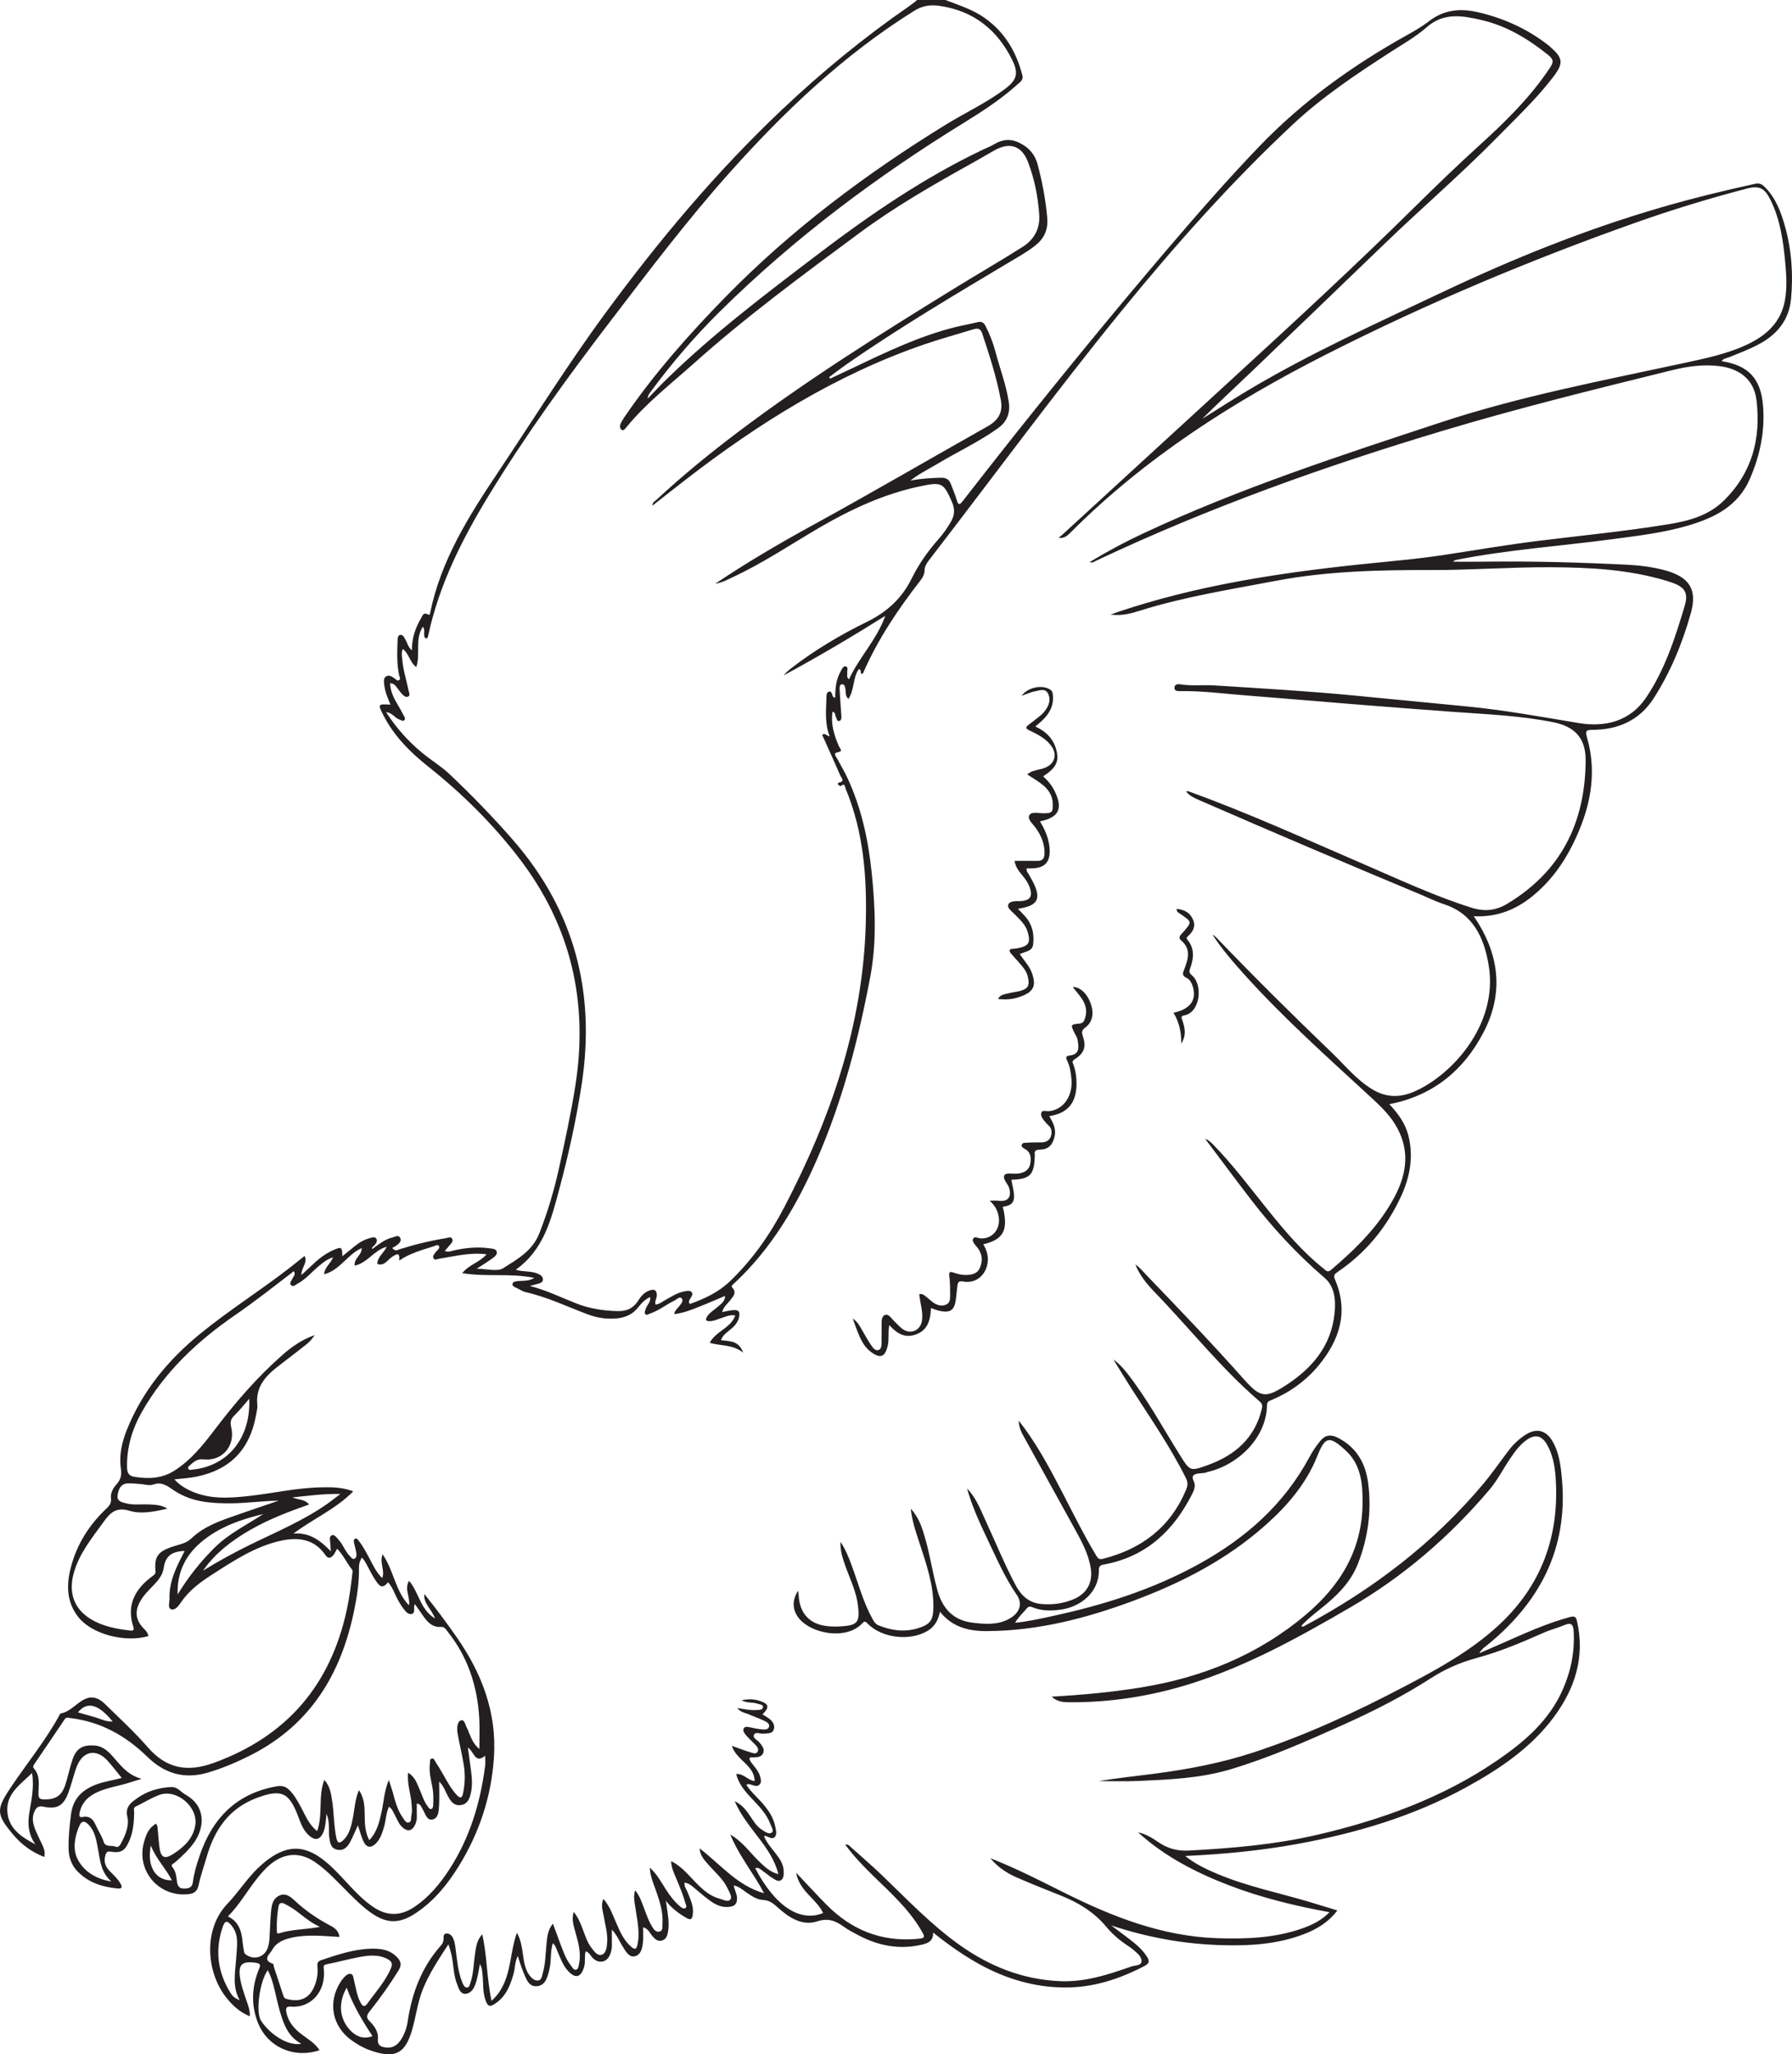 <?xml version="1.0" encoding="UTF-8"?>
<svg xmlns="http://www.w3.org/2000/svg" xmlns:xlink="http://www.w3.org/1999/xlink" width="517.647pt" height="593.308pt" viewBox="0 0 517.647 593.308" version="1.1">
<g id="surface1">
<path style=" stroke:none;fill-rule:evenodd;fill:rgb(13.73%,12.16%,12.549%);fill-opacity:1;" d="M 22.516 494.555 C 24.16 495.023 25.781 495.488 27.406 495.949 C 29.023 496.418 30.562 497.289 32.539 497.199 C 28.422 492.109 25.133 491.305 22.516 494.555 M 43.578 533.027 C 42.359 539.07 44.969 543.199 49.648 543.062 C 47.918 539.633 45.117 536.945 43.578 533.027 M 100.137 574.074 C 97.688 578.355 98.023 582.738 100.82 585.984 C 102.812 588.301 105.102 589.023 107.598 588.055 C 104.734 583.711 102.047 579.281 100.137 574.074 M 92.406 556.516 C 89.984 555.367 88.43 554.121 86.867 552.891 C 85.422 551.734 83.898 550.688 82.23 549.859 C 81.305 549.406 80.641 549.508 80.445 550.656 C 80.047 552.91 79.898 555.184 79.973 557.465 C 79.984 557.922 79.855 558.617 80.688 558.348 C 84.297 557.176 88.125 557.324 92.406 556.516 M 71.992 403.984 C 70.492 405.703 69.18 407.383 67.664 408.848 C 66.582 409.879 66.469 410.852 66.801 412.25 C 68.043 417.613 64.195 422.102 58.777 421.492 C 56.969 421.289 56 422.176 54.906 423.148 C 54.594 423.414 54.164 423.75 54.414 424.223 C 54.652 424.684 55.172 424.504 55.57 424.457 C 66.227 423.367 72.484 414.879 71.992 403.984 M 69.23 577.672 C 67.633 574.809 67.707 572.105 67.898 569.391 C 68.078 567.043 68.328 564.695 68.461 562.336 C 68.574 560.254 68.461 558.188 67.113 556.426 C 65.645 554.508 64.973 554.523 64.219 556.84 C 62.055 563.473 62.941 569.793 66.652 575.691 C 67.141 576.473 67.824 577.137 69.23 577.672 M 32.16 543.398 C 29.191 540.762 28.949 537.512 28.367 534.387 C 27.859 531.727 27.562 528.996 25.523 526.93 C 24.613 526.008 23.695 525.68 23.016 527.125 C 21.605 530.16 21.012 533.801 22.207 536.496 C 23.832 540.16 27.355 542.621 32.16 543.398 M 10.234 532.688 C 8.254 529.926 7.914 526.957 8.445 523.699 C 9.023 520.008 9.941 516.316 9.258 512.074 C 5.879 515.387 1.891 517.926 2.113 522.992 C 2.336 528.102 6.188 530.535 10.234 532.688 M 51.316 460.5 C 54.328 455.551 57.859 451.094 61.945 447.031 C 66.055 442.93 71.262 440.438 76.047 437.281 C 69.57 438.824 63.395 440.984 58.227 445.281 C 53.504 449.219 51.098 454.281 51.316 460.5 M 77.344 569.004 C 74.906 572.461 73.832 581.27 75.41 583.625 C 78.336 587.98 83.457 590.969 87.035 590.266 C 84.707 589.023 83.234 587.137 82.246 584.875 C 81.172 582.457 80.547 579.898 79.934 577.332 C 79.281 574.582 78.793 571.777 77.344 569.004 M 89.273 434.52 C 83.395 436.598 77.672 438.766 72.359 441.82 C 67.039 444.867 62.215 448.523 58.641 453.621 C 62.957 450.977 67.371 448.551 71.898 446.312 C 79.578 442.543 87.52 439.254 94.586 434.297 C 95.711 433.516 96.785 432.645 98.324 431.473 C 93.422 431.387 89.227 431.988 84.48 432.465 C 86.32 433.258 88.094 432.965 89.273 434.52 M 48.355 435.707 C 44.516 436.613 40.781 437.348 37.457 436.344 C 33.586 435.18 31.895 436.816 29.945 439.52 C 26.562 444.219 22.828 448.684 21.277 454.441 C 19.746 460.113 21.453 464.707 26.195 467.602 C 29.703 469.742 33.633 470.461 37.621 470.926 C 38.508 471.023 38.812 470.746 38.508 469.828 C 36.453 463.492 39.051 458.879 44.051 455.199 C 44.574 454.812 44.988 454.617 44.91 453.742 C 44.543 449.648 45.633 448.145 49.574 446.785 C 51.508 446.109 53.691 445.84 55.23 444.363 C 59.035 440.711 63.863 439.141 68.648 437.469 C 72.586 436.094 76.535 434.766 80.492 433.422 C 75.957 433.469 71.496 434.129 66.996 434.176 C 61.156 434.234 55.375 433.875 50.32 430.496 C 48.426 429.227 46.801 427.844 44.219 428.77 C 43.172 429.141 41.824 428.699 40.613 428.613 C 39.402 428.539 38.191 428.371 36.98 428.418 C 34.914 428.492 34.281 429.957 33.988 431.727 C 33.68 433.59 35.051 433.809 36.289 434.156 C 38.473 434.754 40.703 434.395 42.902 434.5 C 44.648 434.59 46.434 434.559 48.355 435.707 M 117.898 511.973 C 119.863 513.191 120.441 515.051 121.195 516.777 C 121.941 518.469 122.434 520.289 123.602 521.777 C 123.852 522.102 124.105 522.617 124.574 522.469 C 125.012 522.34 125.102 521.828 125.133 521.391 C 125.207 519.668 125.242 517.973 124.914 516.254 C 124.484 513.941 123.852 511.633 124.203 509.246 C 124.266 508.785 124.051 508.125 124.648 507.922 C 125.293 507.707 125.5 508.363 125.738 508.742 C 126.582 510.062 127.41 511.406 128.18 512.777 C 129.309 514.77 130.402 516.789 131.996 518.469 C 132.941 519.465 133.469 519.355 133.758 517.93 C 134.344 515.164 134.402 512.387 133.949 509.613 C 133.441 506.516 132.645 503.461 132.145 500.363 C 131.957 499.117 132.059 497.238 133.141 496.871 C 134.27 496.492 134.418 498.398 134.996 499.293 C 135.188 499.586 135.262 499.949 135.41 500.281 C 136.129 501.922 136.672 503.68 138.477 505.137 C 138.477 501.988 138.602 499.207 138.453 496.449 C 137.949 487.148 135.203 478.625 129.328 471.262 C 128.82 470.637 128.484 469.789 127.359 469.875 C 125.086 470.051 123.641 468.68 122.434 466.98 C 121.59 465.801 120.766 464.602 119.832 463.273 C 119.285 464.41 120.156 465.875 118.887 466.148 C 117.785 466.371 117.043 465.227 116.391 464.395 C 115.949 463.832 115.598 463.199 115.227 462.59 C 114.133 460.762 113.574 458.625 112.113 456.984 C 110.738 458.551 110.02 458.578 108.836 456.945 C 108.012 455.789 107.332 454.516 106.652 453.266 C 106.02 452.129 105.543 450.887 104.523 449.844 C 103.871 450.918 103.672 451.828 103.695 452.746 C 103.785 456.926 103.141 461.02 102.305 465.09 C 98.586 483.312 89.816 497.984 72.742 506.75 C 68.668 508.832 64.5 510.637 60.074 511.945 C 53.25 513.957 47.539 512.242 42.574 507.398 C 36.348 501.332 29.141 497.27 20.387 496.211 C 19.77 496.137 19.184 495.812 18.676 496.562 C 15.812 500.832 12.91 505.086 10.016 509.352 C 9.734 509.75 9.363 510.27 9.758 510.711 C 11.727 512.906 11.117 515.578 11.105 518.113 C 11.105 519.344 11.52 519.668 12.703 519.699 C 16.113 519.762 17.852 518.652 18.918 515.312 C 19.684 512.949 20.152 510.477 20.965 508.121 C 22.07 504.949 23.875 503.902 27.223 504.121 C 29.309 504.242 30.828 505.391 32.16 506.836 C 34.605 509.48 36.613 512.609 40.91 513.75 C 39.27 514.262 38.242 514.574 37.234 514.891 C 34.312 515.812 31.242 516.242 28.406 517.465 C 25.629 518.664 23.617 520.512 22.977 523.625 C 22.809 524.484 22.957 524.949 23.844 524.777 C 26.094 524.328 27.016 525.633 27.801 527.43 C 28.461 528.926 29.426 530.281 29.914 531.867 C 30.473 533.668 32.203 532.82 33.34 533.336 C 34.238 533.738 34.711 532.852 35.09 532.141 C 36.301 529.824 37.363 527.246 36.797 524.75 C 36.141 521.867 37.727 520.715 39.539 519.406 C 42.473 517.293 45.75 516.336 49.355 516.129 C 51.332 516.02 52.207 517.547 53.59 518.324 C 59.645 521.734 59.016 527.836 56.191 531.965 C 54.582 534.289 52.535 536.168 50.414 537.988 C 50.059 538.301 49.176 538.508 49.812 539.27 C 50.848 540.496 50.922 542.031 51.129 543.492 C 51.316 544.711 51.789 545.473 53.176 545.445 C 54.535 545.43 55.508 545.18 55.715 543.551 C 56.039 540.996 56.797 538.523 57.625 536.082 C 61.285 525.203 68.238 517.973 79.918 515.914 C 81.438 515.652 82.543 515.961 83.602 517 C 85.043 518.441 85.984 520.188 86.941 521.953 C 88.238 524.309 89.156 526.918 91.609 528.836 C 93.348 524.035 91.824 518.902 93.684 514.055 C 95.309 515.871 95.578 517.852 95.902 519.801 C 96.496 523.477 96.406 527.23 97.176 530.891 C 97.48 532.289 98.023 532.543 99.109 531.523 C 100.953 529.801 101.422 527.492 101.91 525.176 C 102.445 522.562 102.488 519.844 103.695 517.012 C 105.289 519.418 105.32 521.82 105.348 524.227 C 105.375 526.625 105.395 529.031 106.664 531.465 C 109.027 529 109.605 526.086 110.25 523.164 C 110.871 520.301 110.977 517.305 112.316 514.09 C 112.805 515.613 113.195 516.668 113.488 517.734 C 114.152 520.227 114.801 522.723 116.293 524.875 C 116.746 525.5 117.195 526.504 117.961 526.387 C 119.02 526.207 118.641 524.996 118.848 524.215 C 119.109 523.238 118.949 522.242 118.906 521.238 C 118.738 518.207 117.531 515.285 117.898 511.973 M 188.465 146.043 C 188.484 145.039 189.102 144.832 189.48 144.484 C 197.145 137.355 205.246 130.754 213.605 124.465 C 233.652 109.387 254.883 96.102 276.223 82.969 C 282.609 79.039 289.125 75.285 295.465 71.262 C 298.762 69.164 300.477 65.969 300.195 61.969 C 299.832 56.746 298.824 51.625 296.93 46.734 C 295.133 42.105 291.719 40.949 287.332 43.387 C 285.328 44.504 283.379 45.688 281.371 46.801 C 269.977 53.129 258.648 59.598 248.18 67.359 C 231.84 79.461 215.438 91.512 200.262 105.105 C 193.707 110.961 186.711 116.379 181.086 123.227 C 180.699 123.695 180.168 124.535 179.582 124.148 C 178.914 123.715 179.02 122.781 179.422 122.055 C 179.695 121.543 179.977 121.051 180.297 120.578 C 188.879 107.977 198.965 96.617 209.582 85.754 C 228.578 66.344 250.148 50.191 273.238 35.984 C 278.902 32.504 284.977 29.691 290.316 25.684 C 293.727 23.117 294.301 21.195 292.414 17.363 C 288.113 8.637 281.324 3.168 271.52 1.711 C 268.824 1.316 266.516 1.59 264.055 3.141 C 243.68 15.863 226.508 32.211 210.613 50.023 C 198.551 63.562 187.602 78.004 176.598 92.398 C 164.051 108.785 151.941 125.453 141.195 143.078 C 133.488 155.703 126.887 168.824 123.719 183.426 C 123.641 183.793 123.645 184.309 122.996 184.418 C 121.965 183.562 123.055 182.117 122.152 181.012 C 119.746 184.656 121.543 188.832 120.246 192.656 C 118.355 191.281 118.168 188.805 116.379 187.445 C 115.879 188.391 116.098 189.246 116.16 190.066 C 116.391 193.285 117.383 196.355 118.043 199.5 C 118.152 200.082 118.605 200.852 117.871 201.199 C 117.262 201.484 116.613 200.949 116.184 200.496 C 115.641 199.934 115.207 199.266 114.715 198.648 C 114.227 198.043 113.812 197.32 112.688 197.352 C 112.773 199.414 113.527 201.211 114.547 202.941 C 115.281 204.168 115.977 205.418 116.633 206.676 C 116.855 207.094 117.234 207.637 116.746 208.035 C 116.289 208.422 115.828 207.945 115.359 207.801 C 114.043 207.375 113.348 205.84 111.539 205.691 C 114.5 210.293 117.941 214.102 121.918 217.398 C 124.5 219.551 127.438 221.293 129.871 223.598 C 136.203 229.605 142.305 235.867 148.062 242.461 C 166.023 262.996 172.145 286.734 167.977 313.504 C 166.414 323.555 164.238 333.438 161.613 343.234 C 159.266 351.988 157.168 360.922 148.973 366.719 C 151.113 367.375 153.18 367.031 155.074 367.754 C 155.914 368.07 156.801 368.559 156.84 369.422 C 156.898 370.43 155.867 370.664 155.016 370.875 C 154.363 371.035 153.727 371.227 153.066 371.402 C 157.762 372.602 162.055 374.715 166.484 376.453 C 170.324 377.969 174.289 378.566 178.414 378.664 C 181.23 378.738 183.059 377.723 184.465 375.48 C 185.273 374.18 186.309 373.09 187.836 372.633 C 189.086 372.266 189.707 372.66 189.734 374.062 C 189.75 374.992 189.016 375.801 189.383 376.793 C 190.531 376.648 191.359 375.918 192.277 375.414 C 194.023 374.445 195.703 373.324 197.711 372.969 C 198.402 372.852 199.285 372.602 199.773 373.172 C 200.316 373.809 199.699 374.5 199.359 375.121 C 199.129 375.535 198.77 375.953 199.285 376.613 C 203.434 375.121 207.434 373.297 210.719 370.18 C 217.273 363.949 222.41 356.605 226.559 348.641 C 239.926 323.027 249.234 296.199 250.086 266.969 C 250.469 253.578 249.512 240.367 244.281 227.805 C 244.035 227.219 244.082 225.988 242.871 227.035 C 242.797 227.098 242.355 226.844 242.16 226.668 C 241.855 226.387 242.148 226.035 242.348 226.008 C 244.195 225.707 243.031 224.656 242.762 224.043 C 241.051 220.082 239.246 216.152 237.496 212.23 C 238.363 211.555 238.852 212.641 239.66 212.656 C 238.234 208.996 238.605 205.406 238.719 201.852 C 238.738 201.078 238.656 199.961 239.414 199.766 C 240.449 199.492 240.254 200.863 240.77 201.367 C 240.852 201.441 241.012 201.441 241.258 201.5 C 241.262 198.836 241.496 196.227 242.852 193.875 C 243.207 193.262 243.547 192.301 244.281 192.465 C 245.184 192.656 244.637 193.672 244.742 194.32 C 244.832 194.883 244.414 195.566 245.258 196.18 C 248.125 189.895 253.16 184.938 255.738 177.863 C 245.746 184.121 236.164 189.762 226.363 195.07 C 227.023 194.262 227.77 193.602 228.562 192.992 C 235.379 187.719 242.762 183.352 250.496 179.559 C 256.129 176.797 260.523 172.832 263.344 167.102 C 265.387 162.926 268.082 159.125 271.184 155.613 C 272.555 154.051 273.746 152.352 274.77 150.531 C 275.801 148.707 275.832 146.934 274.992 145 C 272.543 139.359 272.02 139.164 265.898 140.426 C 255.406 142.617 245.879 147.051 236.695 152.398 C 228.355 157.266 220.336 162.684 211.543 166.758 C 210.121 167.426 208.719 168.223 206.59 168.605 C 216.074 162.227 225.48 156.766 235.012 151.539 C 251.887 142.285 268.508 132.586 285.277 123.141 C 288.355 121.406 289.766 119.105 289.117 115.605 C 287.895 108.98 285.816 102.605 283.707 96.25 C 283.199 94.73 282.238 94.785 281.047 95.148 C 276.277 96.605 271.453 97.934 266.73 99.555 C 241.406 108.305 219.051 122.289 198.004 138.578 C 194.871 141 191.773 143.461 188.465 146.043 M 305.785 155.332 C 306.168 155.012 306.57 154.719 306.926 154.387 C 323.031 139.621 339.121 124.844 355.219 110.09 C 373.285 93.535 391.297 76.93 408.727 59.715 C 414.898 53.629 421.129 47.609 427.551 41.789 C 434.992 35.031 442.125 28.02 447.723 19.578 C 448.953 17.742 448.695 17.051 446.992 15.691 C 441.254 11.141 435.188 7.457 427.949 5.785 C 422.352 4.488 417.043 3.559 412.152 7.84 C 408.98 10.625 405.262 12.719 401.715 15.008 C 391.844 21.387 382.059 27.883 373.449 35.945 C 355.523 52.719 339.258 71.027 323.773 90.039 C 304.695 113.48 286.805 137.844 268.363 161.789 C 267.699 162.656 267.094 163.574 267.078 164.676 C 267.066 165.84 266.578 166.742 265.914 167.602 C 259.434 175.93 253.574 184.637 249.34 194.355 C 249.273 194.516 249.012 194.59 248.918 194.648 C 248.355 194.32 248.992 193.465 248.094 193.23 C 246.297 195.766 246.852 199.223 245.078 201.867 C 244.207 201.027 244.332 200.215 244.258 199.445 C 244.184 198.656 244.094 197.566 243.18 197.633 C 242.395 197.676 242.531 198.797 242.559 199.473 C 242.68 201.895 242.887 204.316 243.043 206.738 C 243.078 207.324 243.07 208.074 242.457 208.227 C 241.688 208.41 241.734 207.52 241.465 207.066 C 241.172 206.562 241.406 205.734 240.488 205.559 C 239.941 209.125 240.953 212.348 242.336 215.531 C 242.531 215.992 243.531 216.953 242.324 217.176 C 240.441 217.5 241.422 218.316 241.801 219.051 C 242.762 220.883 243.844 222.664 244.723 224.531 C 248.777 233.176 250.777 242.348 251.773 251.781 C 252.844 261.945 253.277 272.207 251.375 282.207 C 247.996 300.113 243.414 317.75 236.121 334.539 C 230.25 348.031 222.926 360.578 212.016 370.715 C 211.688 371.023 211.059 371.363 211.566 371.93 C 212.898 373.383 211.773 374.414 210.98 375.469 C 210.203 376.523 209.031 377.309 208.617 378.945 C 209.789 378.715 210.742 378.473 211.703 378.387 C 213.414 378.227 213.855 378.875 213.461 380.527 C 213.047 382.273 211.809 383.348 210.512 384.367 C 209.582 385.105 208.664 385.816 208.289 387.055 C 210.742 387.434 213.387 387.066 214.672 390.66 C 211.566 388.203 208.164 388.793 205.02 387.809 C 206.797 384.445 211.098 383.609 212.395 379.91 C 210.926 379.656 209.816 380.215 208.664 380.57 C 207.441 380.941 206.297 381.574 204.961 381.574 C 203.883 381.578 203.699 381.195 204.219 380.305 C 204.988 379.035 206.305 378.359 207.359 377.402 C 208.277 376.586 209.426 375.891 209.461 374.266 C 206.922 375.328 204.602 376.363 202.23 377.297 C 199.863 378.258 197.484 379.215 194.738 379.535 C 195.004 378.344 195.715 377.891 196.172 377.281 C 196.691 376.598 197.527 375.77 196.953 375.023 C 196.352 374.277 195.566 375.242 194.945 375.555 C 192.5 376.73 190.359 378.508 187.773 379.375 C 187.348 379.512 186.828 380.012 186.398 379.496 C 186.043 379.055 186.383 378.562 186.516 378.074 C 186.812 376.938 188.012 376.145 187.816 374.621 C 186.195 375.301 185.219 376.512 184.246 377.703 C 182.711 379.598 180.73 380.5 178.324 380.754 C 175.414 381.059 172.598 380.648 169.895 379.645 C 163.949 377.441 158.215 374.637 151.977 373.223 C 151.09 373.016 150.266 372.523 149.438 372.086 C 148.84 371.77 147.844 371.535 148.07 370.707 C 148.254 370.051 149.242 370.043 149.934 369.973 C 151.32 369.855 152.742 370.051 154.324 369.082 C 147.383 367.609 140.5 368.879 133.523 367.699 C 135.559 365.168 138.566 364.602 140.559 362.254 C 139.898 362.191 139.57 362.145 139.234 362.129 C 134.965 361.863 130.848 362.902 126.684 363.57 C 126.211 363.656 125.648 364.012 125.293 363.52 C 124.895 362.977 125.25 362.426 125.609 361.957 C 125.828 361.664 126.051 361.383 126.301 361.129 C 126.699 360.773 127.094 360.316 126.766 359.844 C 126.398 359.34 125.859 359.75 125.402 359.902 C 122.02 361.016 118.539 361.863 115.328 364.07 C 115.562 361.496 114.547 362.203 113.324 362.961 C 111.953 363.797 111.094 365.777 108.98 365.043 C 109.043 362.977 110.848 361.922 111.719 360.086 C 108.035 361.055 106.145 364.758 102.473 365.531 C 102.164 363.387 104.566 362.531 104.48 360.477 C 100.348 362.281 98.238 366.828 93.629 368.035 C 93.805 365.895 95.543 364.934 96.199 363.133 C 94.488 363.664 93.363 364.625 92.215 365.562 C 90.117 367.281 88.375 369.453 85.949 370.754 C 85.363 371.066 84.742 371.832 84.066 371.152 C 83.488 370.566 84.18 369.973 84.406 369.402 C 84.707 368.676 85.57 368.059 84.859 367.141 C 79.238 371.465 73.711 375.828 67.91 379.824 C 56.988 387.336 47.504 396.25 40.91 407.91 C 38.133 412.848 36.566 418.156 36.703 423.902 C 36.746 425.434 37.266 426.277 38.844 426.531 C 42.828 427.16 46.668 427.059 50.227 424.832 C 55.258 421.699 58.828 417.113 62.344 412.492 C 68.121 404.898 74.359 397.695 81.535 391.375 C 84.301 388.926 87.336 386.832 90.902 385.602 C 90.234 386.551 89.543 387.449 88.68 388.133 C 85.824 390.418 82.906 392.594 80.031 394.848 C 76.5 397.605 73.805 400.773 74.332 405.695 C 74.441 406.73 74.113 407.824 73.926 408.875 C 72.133 418.656 66.48 424.488 56.742 426.484 C 54.73 426.898 52.664 426.988 50.375 427.266 C 51.758 428.789 53.316 429.762 54.98 430.543 C 60.426 433.074 66.152 432.699 71.863 432.07 C 78.828 431.301 85.691 429.699 92.727 429.566 C 95.785 429.496 98.898 429.508 102.043 430.727 C 96.859 435.961 90.32 438.699 84.762 442.93 C 89.199 442.516 92.371 444.719 95.562 448.035 C 95.457 446.562 95.43 445.66 95.316 444.777 C 95.242 444.23 95.281 443.727 95.758 443.449 C 96.285 443.164 96.754 443.535 97.082 443.887 C 97.664 444.508 98.23 445.16 98.691 445.871 C 99.469 447.066 100.035 448.418 101.066 449.426 C 101.449 449.793 101.836 450.504 102.453 450.152 C 102.973 449.871 103.035 449.145 102.941 448.586 C 102.793 447.602 102.484 446.652 102.281 445.664 C 102.191 445.207 102.02 444.598 102.66 444.391 C 103.148 444.23 103.414 444.73 103.656 445.039 C 104.895 446.625 105.812 448.41 106.766 450.176 C 107.789 452.109 108.688 454.117 110.41 455.762 C 111.281 453.512 109.543 451.328 110.531 448.926 C 113.777 453.594 114.133 459.445 118.137 463.648 C 118.559 461.152 116.707 458.98 118.164 456.57 C 121.043 459.883 121.27 464.766 125.684 467.453 C 124.633 464.68 122.27 463.098 122.582 460.383 C 125.891 464.473 129.004 468.664 131.984 472.941 C 139.203 483.312 143.527 494.645 142.688 507.492 C 141.949 518.824 138.477 529.34 132.5 539.008 C 129.234 544.289 125.344 549.062 120.117 552.531 C 115.254 555.766 111.562 555.633 106.859 552.219 C 104.703 550.656 102.812 548.797 100.934 546.938 C 97.715 543.773 94.734 540.348 90.977 537.781 C 86.621 534.832 82.207 535.09 78.113 538.434 C 76.559 539.719 75.262 541.238 74.023 542.828 C 71.289 546.312 69.098 550.207 65.844 553.492 C 69.137 555.059 69.832 557.996 70.113 561.164 C 70.188 561.875 70.301 562.582 70.434 563.289 C 70.492 563.621 70.527 564.062 70.746 564.266 C 73.141 566.348 76.547 565.355 77.418 562.32 C 77.645 561.566 77.777 560.781 77.832 560.012 C 78.012 557.297 78.039 554.566 78.32 551.863 C 78.492 550.18 78.793 548.402 80.605 547.512 C 82.469 546.594 83.859 547.746 85.02 548.824 C 88.184 551.793 91.684 554.188 95.516 556.195 C 96.727 556.824 97.891 557.742 98.047 559.422 C 93.383 559.145 88.82 558.613 84.273 559.625 C 81.984 560.133 79.75 561.016 78.641 563.145 C 78.059 564.242 75.527 566.055 78.879 567.188 C 79.055 567.238 79.031 567.828 79.148 568.16 C 80.031 570.867 80.922 573.578 81.82 576.281 C 81.984 576.742 82.102 577.145 82.734 577.316 C 87.074 578.441 89.777 576.988 91.164 572.727 C 91.695 571.137 91.859 569.504 91.695 567.859 C 91.578 566.883 91.918 566.41 92.801 566.113 C 97.422 564.562 102.043 563 106.945 562.82 C 109.762 562.715 112.523 563.016 114.68 565.25 C 115.805 566.422 116.109 567.469 115.168 569.004 C 112.613 573.164 109.789 577.117 106.754 580.938 C 105.926 581.984 105.703 582.695 106.793 583.785 C 108.16 585.145 109.367 586.84 109.16 588.883 C 108.98 590.723 110.016 591.137 111.355 591.332 C 113.25 591.617 114.691 590.793 115.73 589.23 C 116.879 587.531 117.504 585.617 117.797 583.637 C 119.035 575.469 121.859 568.031 127.449 561.789 C 127.957 561.23 128.129 560.574 128.129 559.824 C 128.129 559.277 128.07 558.582 128.84 558.449 C 129.535 558.336 130.137 558.668 130.531 559.203 C 131.301 560.293 131.434 561.578 131.602 562.863 C 132.043 566.113 132.277 569.406 133.516 572.5 C 133.781 573.156 134.172 574.039 134.867 574.027 C 135.641 574.023 135.75 573.039 135.969 572.367 C 136.801 569.832 136.801 567.156 137.191 564.547 C 137.477 562.555 137.625 560.516 139.301 558.641 C 140.754 565.07 140.578 571.398 141.988 577.863 C 147.977 572.477 146.895 564.855 149.316 558.227 C 150.398 560.137 150.66 561.934 150.953 563.738 C 151.336 566.055 151.453 568.461 152.914 570.465 C 153.535 571.293 154.363 572.066 155.371 572 C 156.504 571.934 156.539 570.668 156.785 569.848 C 157.582 567.156 157.57 564.34 157.852 561.562 C 158.051 559.57 158.156 557.52 159.711 555.574 C 160.465 557.605 161.082 559.332 161.742 561.062 C 162.605 563.336 163.355 565.66 164.875 567.617 C 165.289 568.152 165.703 569.062 166.438 568.863 C 167.094 568.684 167.148 567.738 167.293 567.043 C 167.902 563.984 167.047 561.09 166.262 558.188 C 165.742 556.309 165.051 554.434 165.715 552.188 C 167 553.715 167.602 555.305 168.223 556.891 C 168.977 558.824 169.539 560.844 170.824 562.516 C 171.605 563.52 172.504 564.949 173.797 564.562 C 175.035 564.195 175.266 562.527 175.375 561.258 C 175.621 558.645 174.859 556.148 174.438 553.613 C 174.164 551.965 173.469 550.301 174.309 548.426 C 176.109 550.496 176.953 552.941 177.969 555.277 C 179.078 557.844 180.156 560.402 182.371 562.285 C 183.359 563.117 183.816 563.09 184.141 561.641 C 184.969 557.789 183.949 554.105 183.445 550.363 C 183.242 548.945 182.926 547.539 183.48 545.945 C 184.863 547.672 185.441 549.531 186.117 551.324 C 186.785 553.051 187.363 554.816 188.352 556.402 C 188.863 557.223 189.43 558.113 190.492 557.871 C 191.582 557.605 191.301 556.5 191.359 555.691 C 191.621 552.324 190.59 549.203 189.5 546.082 C 188.777 544 187.828 541.973 187.695 539.391 C 189.836 541.312 190.961 543.559 192.316 545.641 C 193.516 547.523 194.848 549.285 196.582 550.715 C 196.973 551.039 197.5 551.363 197.949 551.098 C 198.508 550.777 198.156 550.227 198.023 549.754 C 197.352 547.344 196.379 545.043 195.434 542.727 C 194.773 541.137 193.93 539.566 193.867 537.52 C 197.059 539.109 199.008 541.738 201.266 543.988 C 203.211 545.945 205.254 547.719 207.996 548.402 C 208.992 548.648 210.328 549.484 211 548.562 C 211.555 547.805 210.699 546.555 210.27 545.59 C 209 542.758 206.625 540.824 204.652 538.57 C 203.508 537.266 202.27 535.992 202.078 533.84 C 208.148 538.434 212.84 544.555 220.727 546.805 C 217.594 540.867 213.48 536.043 210.965 529.84 C 213.965 531.613 215.809 533.953 217.801 536.082 C 220.883 539.352 222.598 540.715 224.844 541.277 C 222.852 533.145 215.602 528.121 212.223 520.188 C 214.598 521.391 215.66 522.992 216.75 524.59 C 217.707 526.016 218.586 527.531 220.09 528.449 C 220.984 528.996 222.102 529.941 222.965 529.246 C 223.648 528.715 222.789 527.539 222.477 526.707 C 221.297 523.52 218.832 521.266 216.605 518.844 C 214.891 516.977 213.34 515.004 212.652 512.375 C 214.867 512.156 215.996 514.223 217.996 514.383 C 217.891 509.773 212.812 508.477 211.395 504.23 C 213.52 504.977 215.207 505.625 216.957 506.148 C 217.578 506.336 218.461 506.68 218.867 505.883 C 219.219 505.211 218.777 504.508 218.254 503.973 C 217.348 503.047 216.395 502.176 215.543 501.211 C 215.059 500.637 214.418 499.855 214.891 499.121 C 215.305 498.496 216.203 498.793 216.898 498.926 C 217.816 499.102 218.719 499.328 219.645 499.414 C 220.543 499.5 221.816 499.738 222.141 498.762 C 222.477 497.758 221.301 497.23 220.492 496.863 C 219.074 496.207 217.594 495.691 216.148 495.074 C 215.113 494.656 213.922 494.543 212.992 493.312 C 215 493.613 216.75 494.016 218.535 493.887 C 219.281 493.828 220.371 493.922 220.41 492.98 C 220.441 492.242 219.363 492.266 218.703 492.027 C 217.387 491.547 215.848 491.988 214.195 491.031 C 216.191 490.691 217.738 490.691 219.266 491.18 C 222.141 492.078 222.391 492.992 220.262 495.145 C 220.824 495.488 221.371 495.801 221.887 496.156 C 223.023 496.93 223.902 497.996 223.547 499.383 C 223.16 500.852 221.688 500.562 220.504 500.699 C 219.566 500.805 218.195 500.047 217.781 501.059 C 217.398 502.039 218.867 502.555 219.453 503.328 C 220.137 504.258 221.02 505.156 220.41 506.398 C 219.867 507.531 218.684 507.492 217.609 507.574 C 217.238 507.605 216.754 507.359 216.477 507.859 C 216.617 508.684 217.199 509.258 217.668 509.867 C 218.418 510.824 219.199 511.766 219.543 512.965 C 219.77 513.793 220.078 514.723 219.414 515.406 C 218.816 516.035 217.949 515.754 217.199 515.504 C 216.691 515.344 216.188 515.105 215.602 515.492 C 216.777 517.34 218.344 518.723 219.734 520.242 C 221.688 522.371 223.395 524.688 223.957 527.598 C 224.148 528.602 224.543 529.902 223.719 530.637 C 222.996 531.273 221.965 530.492 221.094 530.195 C 221.031 530.168 220.898 530.312 220.723 530.418 C 221.523 532.277 222.879 533.766 224.09 535.344 C 225.246 536.836 226.316 538.375 226.379 540.324 C 226.41 541.309 226.477 542.508 225.535 543.07 C 224.75 543.539 223.879 542.863 223.172 542.434 C 222.246 541.875 221.461 541.137 220.574 540.543 C 219.867 540.066 219.246 539.23 218.156 539.559 C 223.855 550.496 231.086 555.277 237.773 552.504 C 235.84 548.395 230.938 546.254 229.98 540.871 C 233.152 544.223 235.902 547.219 238.766 550.121 C 245.859 557.297 254.371 560.797 264.523 560.012 C 267.348 559.781 267.398 559.691 265.973 557.285 C 262.402 551.277 257.277 546.668 252.355 541.875 C 249.465 539.051 246.633 536.156 244.168 532.75 C 245.012 532.602 245.332 533.059 245.652 533.359 C 248.758 536.129 251.902 538.844 254.898 541.719 C 262.086 548.617 268.945 555.855 277.102 561.668 C 285.785 567.859 295.289 571.699 306.102 572.18 C 313.379 572.508 320.066 570.332 326.738 567.973 C 327.797 567.605 329.523 567.719 329.719 566.676 C 329.984 565.23 328.57 564.18 327.504 563.219 C 327.027 562.801 326.488 562.422 325.953 562.066 C 323.539 560.5 321.363 558.656 319.516 556.426 C 316.035 552.234 311.547 549.52 306.555 547.512 C 302.32 545.812 298.066 544.148 293.875 542.316 C 291.117 541.102 288.496 539.559 286.078 536.688 C 287.113 537.102 287.57 537.254 288 537.445 C 294.555 540.141 300.859 543.352 307.191 546.52 C 321.219 553.531 335.625 559.238 351.586 559.777 C 359.832 560.047 368.059 559.766 375.965 557.023 C 378.836 556.027 381.613 554.762 384.043 552.27 C 373.844 550.414 364.086 548.012 354.684 544.379 C 345.234 540.715 336.336 536.098 328.762 529.219 C 331.043 529.66 332.949 530.918 334.816 532.168 C 337.426 533.926 340.246 534.637 343.344 534.473 C 355.777 533.801 368.172 532.777 380.34 529.953 C 398.93 525.648 416.66 519.27 432.527 508.414 C 440.34 503.059 447.441 496.992 451.406 488.035 C 453.789 482.645 454.914 477.031 454.578 471.125 C 454.465 469.414 454.035 468.457 452.043 469.293 C 449.992 470.148 447.824 470.695 445.809 471.598 C 439.48 474.406 433.102 477.09 426.387 478.898 C 421.75 480.16 417.363 482.094 413.32 484.699 C 405.242 489.906 396.699 494.242 387.945 498.168 C 377.258 502.957 366.539 507.715 355.289 511.051 C 346.656 513.613 337.672 513.969 328.73 514.371 C 324.949 514.543 321.145 514.402 317.352 514.402 C 322.664 513.559 328.004 512.965 333.316 512.289 C 343.098 511.031 352.773 509.191 362.168 506.102 C 377.363 501.109 391.797 494.406 405.926 486.973 C 415.449 481.98 424.852 476.812 432.84 469.461 C 445.34 457.941 450.504 443.574 449.375 426.805 C 449.141 423.477 448.566 420.117 446.836 417.141 C 445.344 414.559 443.363 414.16 440.934 415.91 C 438.98 417.32 437.609 419.246 436.266 421.199 C 434.223 424.211 432.586 427.508 430.199 430.309 C 418.695 443.848 405.438 455.289 390.051 464.242 C 375.324 472.809 360.457 481.062 344.113 486.23 C 332.566 489.875 320.758 491.746 308.648 491.633 C 306.969 491.617 305.297 491.438 303.781 490.016 C 312.562 489.527 321.012 488.75 329.426 487.387 C 347.148 484.531 363.23 478.094 377.109 466.43 C 387.215 457.941 393.484 447.629 393.598 434.105 C 393.645 428.637 393.168 423.145 388.977 419.172 C 383.898 414.352 382.746 414.973 380.508 420.566 C 377.297 428.578 371.887 434.852 365.578 440.465 C 354.348 450.457 341.219 457.199 327.227 462.391 C 313.625 467.441 299.703 471.012 285.047 471.086 C 279.793 471.113 275.113 469.949 271.527 465.508 C 271.004 467.957 269.977 469.816 267.941 471.027 C 262.832 474.062 254.781 473.133 250.629 468.926 C 250.102 468.398 249.836 468.043 249.16 468.766 C 244.785 473.52 235.867 471.996 231.84 468.484 C 228.977 465.977 228.418 462.578 230.57 459.418 C 230.629 459.969 230.672 460.371 230.703 460.777 C 231 465.934 233.801 469.043 238.871 469.641 C 240.488 469.84 242.164 469.801 243.801 469.652 C 247.566 469.301 248.258 468.395 247.934 464.555 C 247.922 464.41 247.887 464.266 247.867 464.129 C 247.531 460.07 245.703 456.469 244.355 452.707 C 243.508 450.316 242.629 447.91 242.797 445.305 C 244.207 447.422 245.145 449.734 246.008 452.07 C 247.914 457.227 249.293 462.578 251.961 467.434 C 252.41 468.25 252.82 469.031 253.793 469.426 C 257.484 470.926 261.234 471.438 265.105 470.281 C 268.691 469.191 269.562 467.98 269.621 464.289 C 269.719 457.711 267.566 451.641 265.57 445.527 C 264.586 442.516 263.508 439.52 263.078 435.707 C 265.086 437.941 265.93 440.094 266.652 442.297 C 268.484 447.875 269.219 453.719 270.805 459.359 C 272.301 464.676 275.418 467.98 280.996 468.664 C 284.562 469.094 288.148 469.359 291.484 467.555 C 294.52 465.918 295.496 463.219 293.727 460.656 C 290.141 455.445 287.672 449.633 284.957 443.961 C 282.789 439.414 280.734 434.781 279.344 429.906 C 281.973 432.551 283.211 435.977 284.734 439.254 C 287.625 445.48 290.18 451.859 293.43 457.914 C 294.996 460.84 297.238 462.918 300.711 463.246 C 303.961 463.555 307.133 463.141 310.172 461.855 C 314.086 460.191 315.793 456.867 315.043 452.66 C 314.355 448.789 312.574 445.379 310.703 441.996 C 305.711 432.98 300.734 423.973 295.754 414.941 C 295.039 413.641 294.328 412.297 294.273 410.316 C 294.996 411.25 295.473 411.871 295.941 412.492 C 300.469 418.699 304 425.492 307.512 432.285 C 310.441 437.949 313.277 443.656 316.562 449.113 C 317.012 449.871 317.371 450.516 318.531 450.223 C 329.781 447.395 338.105 441.086 342.648 430.191 C 343.156 428.98 343.137 428.004 342.52 426.781 C 338.012 417.801 332.32 409.555 326.895 401.133 C 325.098 398.332 323.383 395.48 321.633 392.652 C 323.191 393.742 324.402 395.098 325.523 396.512 C 331.383 403.969 335.871 412.312 340.875 420.316 C 343.773 424.945 343.793 424.98 348.941 423.121 C 356.734 420.297 362.406 415.402 364.469 407.027 C 364.719 406.07 364.676 405.449 363.891 404.773 C 352.75 395.234 343.699 383.688 333.539 373.188 C 331.297 370.867 329.219 368.344 327.961 365.199 C 329.164 365.984 330.027 367.074 330.988 368.078 C 340.57 378.043 350.141 388.012 359.328 398.363 C 364.133 403.781 365.637 403.898 371.719 399.91 C 379.156 395.027 384.508 388.645 385.488 379.461 C 385.902 375.703 385.645 371.668 382.648 369.082 C 374.777 362.324 367.777 354.793 361.465 346.594 C 356.957 340.742 352.566 334.805 348.113 328.898 C 349.016 329.215 349.645 329.777 350.238 330.367 C 356.133 336.352 361.121 343.102 366.387 349.617 C 371.25 355.648 376.246 361.543 382.352 366.398 C 382.988 366.902 383.441 367.656 384.488 366.773 C 391.664 360.66 398.34 354.129 402.84 345.672 C 406.539 338.719 407.328 331.738 402.988 324.707 C 401.129 321.684 398.574 319.273 395.992 316.895 C 383.516 305.395 370.836 294.105 359.453 281.469 C 356.172 277.812 352.957 274.113 350.273 269.973 C 350.727 270.172 351.062 270.469 351.379 270.797 C 362.254 282.117 373.391 293.176 384.715 304.027 C 388.48 307.637 391.754 311.766 396.301 314.551 C 400.004 316.809 403.738 317.133 407.781 315.559 C 418.461 311.41 433 296.434 430.02 278.742 C 428.719 270.977 425.652 263.914 417.09 261.145 C 414.934 260.445 412.867 259.41 410.766 258.527 C 389.203 249.512 367.707 240.379 346.293 231.039 C 344.953 230.449 343.609 229.859 342.633 228.602 C 343.109 228.375 343.402 228.582 343.742 228.703 C 360.621 234.816 376.949 242.262 393.41 249.359 C 403.832 253.859 414.105 258.688 424.98 262.133 C 428.832 263.352 432.059 263.004 435.336 261.051 C 450.969 251.703 457.918 237.516 458.039 219.699 C 458.086 213.203 454.969 209.855 448.652 208.586 C 439.066 206.676 429.336 206.281 419.625 205.586 C 409.777 204.879 399.93 204.094 390.078 203.312 C 380.152 202.516 370.238 201.645 360.32 200.879 C 353.75 200.387 347.211 199.473 340.602 199.605 C 339.934 199.621 339.223 199.445 339.258 198.578 C 339.297 197.746 340.078 197.523 340.676 197.613 C 344.094 198.188 347.551 197.746 350.965 197.969 C 364.266 198.809 377.562 199.574 390.82 200.844 C 401.719 201.883 412.625 202.945 423.523 204.008 C 434.418 205.059 445.168 207.016 455.945 208.816 C 463.59 210.102 470.781 208.383 475.402 201.613 C 480.922 193.527 483.902 184.184 486.676 174.891 C 487.828 171 486.484 169.406 482.617 168.148 C 482.211 168.016 481.809 167.867 481.395 167.75 C 470.441 164.445 459.176 163.875 447.852 163.824 C 436.379 163.773 424.934 164.664 413.469 164.637 C 398.406 164.602 383.398 164.934 368.547 167.75 C 355.438 170.254 342.238 172.316 329.449 176.324 C 326.855 177.141 324.207 177.922 320.789 177.508 C 321.863 177.125 322.367 176.918 322.895 176.75 C 345.516 169.141 368.926 165.535 392.547 163.039 C 401.02 162.148 409.504 161.473 417.918 160.156 C 426.68 158.797 435.434 157.328 444.219 156.234 C 456.797 154.664 469.395 153.461 481.898 151.418 C 487.742 150.465 493.395 148.988 497.836 144.691 C 506.09 136.691 508.703 126.723 507.406 115.66 C 506.711 109.75 502.664 106.484 496.66 105.742 C 492.023 105.168 487.477 105.816 483.047 106.906 C 460.945 112.359 438.848 117.801 417.039 124.332 C 382.703 134.605 349.055 146.637 316.621 161.949 C 316.133 162.172 315.645 162.684 314.777 162.328 C 319.906 159.23 325.012 156.5 330.254 154.047 C 358.141 140.992 387.371 131.492 416.527 121.883 C 439.203 114.422 462.688 109.98 485.996 104.945 C 492.402 103.555 498.859 102.277 504.852 99.43 C 510.297 96.84 514.402 93.066 515.574 86.895 C 516.266 83.227 516.039 79.461 515.688 75.75 C 515.109 69.555 514.242 63.391 511.422 57.711 C 509.734 54.281 508.176 53.516 504.523 54.484 C 493.688 57.324 482.957 60.586 472.402 64.332 C 441.938 75.129 412.188 87.613 383.336 102.242 C 356.172 116.016 330.742 132.227 309.121 153.918 C 308.266 154.77 307.352 155.566 305.785 155.332 M 273.105 0 C 276.938 1.488 280.883 2.699 284.32 5.102 C 290.199 9.207 293.547 14.91 295.324 21.719 C 295.691 23.148 294.684 23.68 293.945 24.359 C 289.297 28.535 284.09 31.973 278.789 35.238 C 253.199 50.973 229.273 68.879 207.883 90.035 C 200.602 97.242 193.93 105.02 187.859 113.289 C 187.492 113.789 187.133 114.305 187.094 115.117 C 188.953 113.211 190.754 111.266 192.672 109.406 C 206.402 96.027 221.688 84.52 236.906 72.953 C 251.688 61.734 266.992 51.309 283.809 43.281 C 284.898 42.754 286.066 42.324 287.098 41.703 C 289.578 40.223 291.895 39.93 294.672 41.352 C 297.406 42.754 298.996 44.727 299.754 47.562 C 301.098 52.613 302.055 57.723 302.508 62.945 C 302.809 66.398 301.594 68.926 298.984 70.973 C 296.785 72.707 294.348 74.062 291.941 75.492 C 275.922 85.074 259.828 94.578 244.488 105.254 C 242.809 106.426 241.184 107.688 239.531 108.906 C 239.621 109.055 239.707 109.211 239.793 109.359 C 242.082 108.281 244.391 107.219 246.664 106.129 C 256.152 101.598 265.621 97.066 275.879 94.492 C 278.031 93.961 280.203 93.594 282.355 93.059 C 283.566 92.75 284.203 93.16 284.734 94.23 C 285.887 96.543 286.844 98.914 287.5 101.414 C 288.77 106.242 290.57 110.906 291.367 115.871 C 291.906 119.219 290.965 121.773 288.234 123.715 C 282.621 127.715 276.355 130.594 270.477 134.148 C 267.98 135.656 265.332 136.898 263.004 138.797 C 265.926 138.234 268.84 138.051 271.801 137.977 C 273.371 137.941 274.207 138.516 274.699 139.863 C 275.273 141.406 275.941 142.918 276.395 144.484 C 276.84 146.004 277.277 145.781 278.094 144.73 C 282.938 138.516 287.781 132.305 292.684 126.137 C 307.23 107.855 322.012 89.781 337.176 72.012 C 345.828 61.883 354.582 51.844 363.816 42.23 C 376.246 29.301 390.598 18.98 406.203 10.27 C 408.434 9.016 410.719 7.738 412.734 6.168 C 416.996 2.848 421.676 2.344 426.742 3.484 C 434.164 5.176 440.961 8.207 447.008 12.867 C 447.289 13.078 447.559 13.316 447.836 13.551 C 451.457 16.742 451.703 18.219 448.793 22.066 C 444.023 28.359 438.273 33.777 432.754 39.402 C 422.125 50.25 410.586 60.137 399.664 70.68 C 386.93 82.969 374.16 95.223 361.383 107.473 C 356.695 111.957 351.918 116.355 347.297 120.953 C 351.684 118.223 356.039 115.402 360.48 112.746 C 378.629 101.922 397.863 93.27 416.922 84.25 C 437.168 74.664 457.879 66.324 479.402 60.035 C 488.512 57.367 497.734 55.109 507.008 53.082 C 508.156 52.836 508.887 53.141 509.68 53.91 C 512.926 57.082 514.449 61.176 515.629 65.395 C 517.562 72.293 518.035 79.363 517.352 86.465 C 516.777 92.312 513.461 96.473 508.363 99.262 C 505.473 100.844 502.391 101.996 499.34 103.223 C 498.652 103.5 497.793 103.531 497.34 104.312 C 505.18 105.535 508.719 109.441 509.301 117.434 C 509.844 124.742 508.363 131.641 505.473 138.316 C 502.051 146.207 495.238 149.547 487.629 151.789 C 480.539 153.887 473.211 154.73 465.922 155.703 C 450.758 157.738 435.449 158.742 420.418 161.754 C 420.305 161.781 420.199 161.891 419.699 162.227 C 423.121 162.227 426.164 162.254 429.207 162.215 C 442.82 162.047 456.426 162.43 470.023 163.102 C 473.73 163.293 477.434 163.746 481.039 164.738 C 487.918 166.645 490.336 170.156 488.453 176.977 C 486.031 185.668 482.602 194.027 477.715 201.648 C 473.641 208.008 467.457 210.785 460.016 210.785 C 458.219 210.785 457.879 211.098 458.418 212.938 C 461.547 223.719 459.223 233.875 454.438 243.645 C 451.57 249.492 447.762 254.676 442.684 258.82 C 437.859 262.742 432.414 264.949 425.711 264.621 C 433.102 275.383 434.508 286.648 428.574 298.094 C 422.871 309.09 413.984 316.453 401.336 318.91 C 403.871 321.617 405.973 324.488 406.855 328.047 C 408.371 334.16 407.266 340.004 404.684 345.582 C 400.566 354.473 394.559 361.824 386.406 367.348 C 385.512 367.953 385.125 368.379 385.637 369.555 C 389.586 378.789 387.027 386.895 381 394.246 C 377.355 398.688 372.793 401.992 367.496 404.277 C 366.801 404.566 366.008 404.664 365.992 405.77 C 365.875 415.246 357.637 423.086 348.922 425.102 C 348.641 425.156 348.379 425.309 348.102 425.367 C 346.988 425.57 345.578 425.422 344.809 426.055 C 343.98 426.738 345.164 427.957 345.133 429.012 C 345.105 429.906 344.789 430.68 344.395 431.449 C 339.047 442.031 331.195 449.512 319.152 451.809 C 318.293 451.969 317.395 452.023 317.426 453.441 C 317.559 459.762 312.207 464.242 305.996 464.945 C 303.453 465.238 300.844 465.266 298.375 464.242 C 297.785 463.996 297.199 463.801 296.648 464.473 C 295.574 465.781 294.254 466.902 293.223 468.676 C 297.078 468.309 300.578 467.48 304.086 466.73 C 318.82 463.543 333.07 459.039 346.328 451.715 C 359.766 444.301 370.934 434.516 378.273 420.785 C 379.148 419.145 380.207 417.613 381.391 416.152 C 382.809 414.406 384.457 414.246 386.352 415.195 C 391.777 417.902 394.441 422.5 395.207 428.305 C 396.266 436.344 395.195 444.141 392.242 451.668 C 390.07 457.207 385.918 461.121 381.391 464.719 C 379.496 466.23 377.578 467.727 375.945 469.547 C 376.324 470.047 376.641 469.695 376.887 469.559 C 396.582 459.012 414.102 445.695 428.512 428.512 C 431.121 425.387 433.43 422.008 435.91 418.766 C 437.281 416.992 438.918 415.488 440.812 414.293 C 443.797 412.43 446.504 413.047 448.34 416.051 C 450.371 419.387 450.82 423.168 451.172 426.953 C 453.074 447.422 444.617 463.184 428.957 475.648 C 428.34 476.137 427.746 476.648 427.316 477.48 C 429.504 476.531 431.684 475.598 433.859 474.637 C 440.266 471.82 446.613 468.871 453.414 467.055 C 454.785 466.695 455.234 466.82 455.562 468.297 C 457.879 478.562 454.965 487.605 448.961 495.77 C 442.312 504.785 433.207 510.887 423.539 516.199 C 408.348 524.523 391.977 529.398 375.016 532.516 C 364.379 534.473 353.633 535.512 342.367 536.039 C 345.352 538.402 348.395 539.832 351.512 541.148 C 360.098 544.789 369.223 546.625 378.109 549.258 C 380.754 550.047 383.398 550.875 386.316 551.766 C 383.59 555.352 380.117 557.324 376.293 558.75 C 368.781 561.551 360.941 562.02 353.031 561.789 C 342.105 561.492 331.477 559.586 320.996 556.086 C 322.25 557.031 323.504 557.977 324.754 558.91 C 327.152 560.723 329.617 562.469 331.285 565.07 C 332.078 566.309 332.125 567.016 330.574 567.824 C 323.285 571.617 315.68 574.098 307.41 574.012 C 298.645 573.938 290.496 571.484 282.863 567.262 C 278.227 564.684 273.902 561.641 269.562 558.152 C 269.594 560.941 267.625 561.355 265.766 561.758 C 259.547 563.09 253.688 561.918 248.125 559.012 C 246.664 558.254 245.199 557.492 243.855 556.543 C 241.465 554.848 239.398 553.828 236.035 554.922 C 231.605 556.355 227.734 553.711 224.469 550.73 C 223.266 549.637 222.195 548.844 220.445 548.738 C 218.586 548.648 216.973 547.5 215.438 546.445 C 214.41 545.727 213.461 544.855 211.941 544.531 C 212.188 545.973 212.957 547.059 212.898 548.379 C 212.852 549.738 212.371 550.461 210.949 550.688 C 208.617 551.07 206.719 550.129 204.973 548.855 C 203.246 547.598 201.648 546.152 199.984 544.797 C 199.375 544.289 198.727 543.867 197.766 543.719 C 197.574 544.797 198.242 545.578 198.59 546.434 C 199.434 548.555 200.473 550.609 200.113 553.016 C 199.938 554.215 199.582 554.676 198.328 553.949 C 196.07 552.66 194.043 551.141 192.344 548.977 C 192.586 550.676 192.879 552.367 193.047 554.078 C 193.16 555.203 193.195 556.371 193.027 557.504 C 192.863 558.676 192.617 560.039 191.266 560.441 C 189.871 560.863 189.012 559.84 188.219 558.883 C 187.602 558.121 187.285 557.098 185.781 556.621 C 185.781 557.992 185.848 559.23 185.762 560.457 C 185.629 562.285 185.293 564.488 183.48 564.977 C 181.629 565.477 180.672 563.41 179.758 561.992 C 178.883 560.633 178.363 559.043 176.746 557.297 C 176.746 559.16 176.73 560.473 176.758 561.773 C 176.773 562.801 176.559 563.781 176.145 564.707 C 175.191 566.82 172.895 567.176 171.227 565.504 C 170.586 564.871 170.277 563.91 169.184 563.57 C 168.727 565.121 169.188 566.691 168.699 568.195 C 167.754 571.105 166.25 571.531 164.148 569.305 C 162.633 567.707 161.938 565.652 161.082 563.691 C 160.727 562.863 160.504 561.934 159.695 561.211 C 158.91 563.691 159.297 566.227 158.734 568.637 C 158.215 570.867 157.645 573.418 155.113 573.645 C 152.539 573.867 151.902 571.207 151.059 569.277 C 150.5 567.973 150.141 566.602 149.566 564.914 C 148.668 566.773 148.801 568.488 148.352 570.055 C 147.422 573.344 146.211 576.461 143.273 578.516 C 141.496 579.766 140.898 579.59 140.203 577.559 C 139.41 575.223 139.637 572.742 139.383 570.336 C 139.281 569.344 139.281 568.348 138.625 567.25 C 138.406 568.434 138.246 569.438 138.039 570.434 C 137.832 571.336 137.625 572.238 137.316 573.109 C 136.824 574.539 135.848 575.852 134.344 575.84 C 132.898 575.84 132.488 574.23 132.031 573.039 C 131.203 570.969 131.055 568.73 130.762 566.535 C 130.566 564.977 130.195 563.484 129.535 561.539 C 126.605 566.02 123.875 570.125 122.043 574.781 C 120.633 578.395 120.172 582.246 119.129 585.953 C 117.16 592.957 114.324 594.871 106.664 592.066 C 104.836 591.402 103.18 590.414 101.59 589.289 C 95.945 585.262 94.605 578.348 98.355 572.449 C 98.621 572.035 98.902 571.605 99.242 571.25 C 99.797 570.688 100.434 569.98 101.203 570.074 C 102.145 570.188 102.078 571.285 102.266 571.984 C 102.828 574.125 103.062 576.359 104.137 578.34 C 104.688 579.371 105.223 579.93 106.227 578.516 C 108.559 575.262 111.281 572.293 112.895 568.547 C 113.488 567.191 113.195 566.469 111.977 565.82 C 109.246 564.367 106.398 564.734 103.578 565.273 C 100.496 565.875 97.457 566.691 94.379 567.309 C 93.469 567.484 93.438 567.84 93.523 568.594 C 94.246 575.309 89.684 580.02 83.992 579.543 C 82.75 579.441 82.492 579.934 82.699 581.039 C 83.203 583.914 84.949 585.906 87.188 587.59 C 88.996 588.961 91.016 590.105 92.297 592.125 C 85.082 594.594 77.098 591.371 74.32 583.723 C 72.52 578.781 72.781 573.891 74.672 569.039 C 75.148 567.812 75.691 567.055 73.551 566.82 C 70.004 566.434 68.84 567.293 69.305 570.941 C 69.609 573.285 70.434 575.516 71.188 577.758 C 71.656 579.152 72.238 580.555 72.172 582.34 C 69.289 581.168 67.176 579.211 65.383 576.949 C 59.523 569.566 58.676 557.184 65.684 549.848 C 68.801 546.598 71.215 542.715 74.469 539.566 C 75.457 538.625 76.48 537.727 77.582 536.93 C 83.281 532.789 88.117 532.957 93.629 537.324 C 96.684 539.746 99.176 542.715 101.84 545.504 C 103.672 547.426 105.59 549.258 107.797 550.746 C 111.73 553.43 115.672 553.434 119.617 550.805 C 123.938 547.938 127.152 544.012 129.93 539.707 C 135.766 530.648 138.773 520.582 140.145 509.957 C 140.254 509.051 140.152 508.109 140.152 507.07 C 137.227 509.523 137 505.965 135.16 504.723 C 135.496 507.223 135.789 509.332 136.07 511.445 C 136.363 513.648 136.5 515.848 135.969 518.059 C 135.57 519.68 134.992 521.07 133.094 521.332 C 131.156 521.605 130.258 520.301 129.457 518.883 C 128.672 517.492 128.238 515.875 126.859 514.543 C 126.859 516.965 126.961 519.148 126.832 521.324 C 126.738 522.918 126.738 525.074 124.969 525.488 C 123.242 525.887 122.863 523.727 122.078 522.523 C 121.703 521.957 121.684 521.098 120.398 520.863 C 120.398 522.094 120.367 523.246 120.41 524.41 C 120.438 525.363 120.277 526.27 119.863 527.125 C 118.98 528.863 117.703 529.059 116.246 527.758 C 115.152 526.758 114.691 525.367 114.016 524.121 C 113.578 523.312 113.289 522.418 112.367 521.805 C 111.488 523.68 111.496 525.707 110.945 527.598 C 110.434 529.312 109.91 531.039 108.629 532.367 C 107.156 533.867 105.836 533.668 104.953 531.734 C 104.332 530.391 103.977 528.938 103.391 527.184 C 102.574 528.949 101.957 530.449 101.215 531.867 C 100.445 533.336 99.418 534.562 97.523 534.242 C 95.523 533.898 95.316 532.203 95.109 530.637 C 94.852 528.543 95.34 526.355 94.324 523.859 C 94.117 525.801 94.07 527.332 93.555 528.766 C 92.594 531.477 91 531.832 88.98 529.84 C 87.445 528.32 86.793 526.34 86.059 524.406 C 83.445 517.559 81.152 516.695 74.285 519.227 C 66.172 522.234 61.992 528.383 59.707 536.273 C 58.922 539.012 57.945 541.719 57.359 544.496 C 56.969 546.387 55.879 546.934 54.254 547.082 C 45.797 547.883 39.332 540.273 41.57 532.129 C 42.398 529.133 43.094 528.043 45.004 526.695 C 45.531 527.172 45.52 527.82 45.57 528.457 C 45.699 529.961 45.828 531.453 45.992 532.957 C 46.375 536.664 47.465 537.203 50.48 535.172 C 53.402 533.207 55.816 530.832 56.406 527.141 C 57.27 521.828 50.938 516.488 45.945 518.426 C 43.637 519.312 41.473 520.645 39.23 521.746 C 38.398 522.148 38.754 522.859 38.754 523.43 C 38.715 526.242 38.488 529.012 37.363 531.625 C 36.066 534.625 34.961 535.258 31.871 534.77 C 31.051 534.637 30.734 534.93 30.488 535.684 C 29.887 537.531 30.375 539.062 31.688 540.383 C 32.801 541.516 33.961 542.57 34.77 543.953 C 35.332 544.91 35.402 545.547 33.953 545.414 C 29.645 545.02 25.68 543.773 22.535 540.629 C 20.727 538.828 19.875 536.574 19.82 534.047 C 19.727 530.68 20.094 527.332 20.52 523.992 C 21.086 519.371 23.898 516.789 28.055 515.297 C 30.34 514.469 32.746 514.164 35.164 513.492 C 33.777 511.789 32.516 510.141 31.148 508.598 C 27.879 504.93 23.934 505.625 22.172 510.234 C 21.23 512.695 20.668 515.297 19.746 517.766 C 18.305 521.617 16.461 522.609 12.461 521.781 C 11.25 521.531 10.613 521.887 10.074 522.93 C 9.172 524.688 9.418 526.418 10.074 528.121 C 10.664 529.652 11.43 531.113 12.121 532.602 C 12.641 533.719 13.141 534.816 12.789 536.32 C 9.23 534.93 6.281 532.809 3.887 529.953 C -1.137 523.996 -1.176 522.648 3.102 516.254 C 7.75 509.293 13.098 502.797 17.141 495.434 C 17.242 495.246 17.324 494.926 17.465 494.898 C 20.438 494.363 22.16 491.691 24.789 490.609 C 27.016 489.699 28.875 490.691 30.414 492.223 C 34.547 496.301 38.863 500.215 42.656 504.594 C 48.086 510.871 54.188 511.922 61.871 509.109 C 82.906 501.406 95.504 486.629 100.184 464.887 C 100.91 461.531 101.363 458.137 101.75 454.723 C 101.793 454.234 102 453.719 101.645 453.266 C 100.137 451.375 99.168 449.098 97.383 447.289 C 96.969 448.012 96.699 448.699 96.238 449.219 C 95.535 450.004 94.793 450.285 94 449.133 C 90.754 444.402 86.074 443.887 81.008 445.012 C 73.746 446.637 67.633 450.684 61.492 454.617 C 57.98 456.863 54.629 459.285 52.246 462.832 C 51.582 463.82 50.547 465.191 49.418 464.777 C 48.367 464.398 49.004 462.758 48.969 461.68 C 48.828 457.695 50.242 454.109 51.973 450.637 C 52.414 449.75 52.855 448.891 53.344 447.934 C 49.445 448.082 47.789 449.488 47.277 452.898 C 46.977 454.918 45.723 456.41 44.383 457.809 C 42.996 459.262 41.543 460.656 40.539 462.414 C 38.863 465.301 39.168 467.867 41.418 470.23 C 42.059 470.895 42.73 471.539 42.855 472.531 C 36.098 474.512 26.578 471.953 22.711 467.145 C 19.238 462.82 19.148 457.918 20.414 452.891 C 22.113 446.117 25.719 440.418 30.781 435.652 C 31.672 434.812 32.199 434.062 32.051 432.746 C 31.879 431.191 32.648 429.809 33.68 428.672 C 34.863 427.355 35.195 426.027 34.918 424.184 C 34.355 420.359 35.184 416.637 36.602 413.055 C 41.062 401.875 48.438 392.902 57.672 385.34 C 66.004 378.508 75.117 372.793 83.617 366.207 C 85.066 365.082 86.488 363.93 87.992 362.738 C 88.949 364.703 87.035 366.02 87.074 368.242 C 88.453 366.961 89.484 366.031 90.488 365.074 C 92.258 363.375 94.207 361.945 96.465 360.969 C 98.645 360.023 98.852 360.172 98.887 362.824 C 100.164 361.789 101.309 360.867 102.434 359.949 C 103.73 358.887 105.141 358.047 106.742 357.613 C 107.391 357.422 108.273 357.066 108.707 357.762 C 109.113 358.398 108.66 359.109 108.145 359.68 C 107.879 359.957 107.387 360.113 107.488 360.773 C 109.375 359.418 111.105 357.922 113.383 357.395 C 114.117 357.215 114.98 356.578 115.535 357.406 C 116.125 358.293 115.402 359.031 114.699 359.574 C 114.266 359.918 113.762 360.164 113.289 360.445 C 114.277 361.555 114.902 360.965 115.414 360.805 C 119.789 359.43 124.219 358.34 128.734 357.617 C 129.383 357.516 130.258 357.035 130.641 357.84 C 130.98 358.547 130.297 359.148 129.844 359.695 C 129.441 360.184 129.027 360.66 128.484 361.289 C 129.551 361.734 130.402 361.301 131.227 361.113 C 134.609 360.371 138.023 360.039 141.461 360.539 C 142.172 360.641 143.246 360.641 143.488 361.48 C 143.715 362.293 142.918 362.934 142.305 363.375 C 140.988 364.344 139.582 365.199 137.699 366.434 C 140.652 366.434 143.66 367.348 145.387 366.254 C 149.402 363.684 153.777 361.32 155.77 356.258 C 158.219 350.039 160.09 343.703 161.516 337.215 C 163.219 329.477 164.891 321.742 166.145 313.898 C 170.059 289.531 165.008 267.457 149.891 247.777 C 142.332 237.945 133.625 229.309 123.938 221.594 C 118.641 217.387 113.836 212.676 110.727 206.531 C 109.102 203.328 109.16 203.285 112.809 203.52 C 112.367 202.41 111.902 201.406 111.57 200.363 C 111.289 199.484 111.066 198.574 110.977 197.648 C 110.902 196.828 110.715 195.781 111.617 195.301 C 112.465 194.852 113.25 195.445 113.977 195.934 C 114.383 196.207 114.727 196.777 115.258 196.438 C 115.844 196.094 115.414 195.547 115.312 195.09 C 114.605 191.828 114.715 188.535 114.84 185.246 C 114.871 184.543 114.793 183.574 115.539 183.398 C 116.465 183.172 116.766 184.184 117.16 184.832 C 117.695 185.688 117.797 186.812 118.98 187.812 C 118.98 184.242 119.996 181.344 121.59 178.617 C 122.062 177.82 122.27 176.75 123.582 177.445 C 124.258 177.789 124.207 177.258 124.293 176.844 C 127.395 161.773 135.395 149.07 143.77 136.551 C 154.07 121.141 163.883 105.395 174.871 90.449 C 190.258 69.504 206.891 49.645 225.785 31.77 C 237.406 20.77 249.746 10.652 262.93 1.574 C 263.625 1.09 264.262 0.527 264.938 0 Z M 273.105 0 "/>
<path style=" stroke:none;fill-rule:evenodd;fill:rgb(13.73%,12.16%,12.549%);fill-opacity:1;" d="M 285.887 346.777 C 287.184 346.777 287.758 346.707 288.309 346.781 C 291.023 347.16 292.188 345.922 291.57 343.309 C 291.23 341.879 289.434 340.531 290.199 339.336 C 290.645 338.629 292.855 339.137 294.254 338.93 C 295.809 338.707 297.199 337.977 297.562 336.297 C 297.918 334.566 297.895 332.828 296.012 331.797 C 295.586 331.559 295.023 331.25 295.129 330.699 C 295.266 329.98 296.035 330.078 296.531 330.039 C 297.961 329.938 299.398 329.938 300.828 329.938 C 302.102 329.918 303.145 329.414 303.547 328.219 C 303.91 327.117 303.879 325.949 302.895 325.047 C 302.516 324.707 302.168 324.34 301.859 323.945 C 301.223 323.168 300.441 322.246 300.836 321.281 C 301.141 320.531 302.254 320.988 302.996 320.926 C 307.176 320.531 309.953 316.574 309.504 311.609 C 309.332 309.824 309.094 308.039 308.301 306.406 C 307.879 305.543 307.746 305 308.977 304.848 C 311.828 304.516 311.68 302.695 311.285 300.32 C 311.176 299.645 310.723 299.02 310.406 298.371 C 309.211 295.938 309.199 295.879 311.902 295.609 C 312.844 295.504 313.109 294.949 313.352 294.281 C 314.25 291.801 313.539 289.664 311.977 287.699 C 311.176 286.691 310.375 285.672 309.879 285.043 C 311.754 285.023 313.848 286.648 314.969 289.57 C 316.109 292.539 315.68 295.137 313.512 296.762 C 312.523 297.504 312.387 298.031 312.77 299.172 C 313.859 302.434 313.219 304.16 310.332 306.008 C 309.586 306.504 309.859 306.875 310.051 307.402 C 310.742 309.309 311.004 311.273 310.969 313.297 C 310.852 318.613 308.398 321.516 303.098 322.359 C 304.207 324.227 305.184 326.086 304.602 328.379 C 303.984 330.801 302.816 331.957 300.32 332.043 C 299.16 332.07 298.742 332.414 298.91 333.512 C 298.926 333.656 298.91 333.805 298.91 333.949 C 298.742 339.336 297.562 340.559 292.164 340.727 C 292.414 342.391 292.945 343.988 292.918 345.672 C 292.883 347.934 291.305 348.246 289.668 348.547 C 291.34 355.254 289.906 357.996 284.039 359.367 C 285.09 361.148 285.637 363.02 285.223 365.113 C 284.527 368.586 281.668 370.766 278.207 370.117 C 276.922 369.883 276.676 370.371 276.559 371.344 C 276.43 372.555 276.301 373.77 276.16 374.973 C 275.758 378.473 274.551 379.328 271.137 378.531 C 270.441 378.359 269.781 378.074 268.938 377.781 C 268.789 381.34 267.949 384.473 264.055 385.574 C 261.082 386.418 258.945 384.984 256.891 382.715 C 256.449 384.793 256.879 386.785 256.434 388.691 C 255.652 391.898 254.371 392.457 251.688 390.539 C 249.539 389 248.539 386.699 247.621 384.363 C 247.207 383.305 246.852 382.25 246.324 380.777 C 247.773 381.844 248.375 382.996 249.012 384.133 C 249.906 385.695 250.777 387.254 251.789 388.723 C 252.242 389.375 252.965 390.242 253.848 389.883 C 254.574 389.59 254.648 388.598 254.648 387.789 C 254.652 386.211 254.648 384.633 254.664 383.055 C 254.684 381.855 254.516 380.238 255.621 379.789 C 256.695 379.359 257.5 380.809 258.316 381.574 C 259.105 382.301 259.789 383.156 260.645 383.789 C 263.062 385.562 265.961 384.266 266.344 381.309 C 266.664 378.773 265.781 376.363 265.539 373.77 C 266.418 373.555 267.004 374.078 267.582 374.559 C 268.199 375.055 268.789 375.57 269.41 376.059 C 270.625 377 272.07 377.383 273.426 376.73 C 274.578 376.172 274.461 374.785 274.461 373.66 C 274.461 372.012 274.449 370.352 274.242 368.73 C 274.094 367.523 274.195 367.105 275.512 367.562 C 276.582 367.949 277.691 368.219 278.863 368.23 C 280.602 368.23 282.27 367.953 283.035 366.211 C 283.805 364.453 283.836 362.605 282.742 360.887 C 282.52 360.527 282.215 360.199 281.949 359.863 C 281.461 359.234 280.762 358.457 281.09 357.789 C 281.5 356.922 282.477 357.617 283.211 357.664 C 286.762 357.898 289.223 354.828 288.43 351.062 C 288.121 349.582 287.465 348.254 285.887 346.777 "/>
<path style=" stroke:none;fill-rule:evenodd;fill:rgb(13.73%,12.16%,12.549%);fill-opacity:1;" d="M 295.109 200.949 C 296.941 198.496 300.918 197.707 303.25 199.09 C 304 199.531 304.094 200.152 304.148 200.879 C 304.398 203.84 303.133 206.137 301.051 208.094 C 300.488 208.629 299.887 209.129 299.082 209.828 C 302.129 211.211 304.266 213.336 305.125 216.551 C 306.008 219.867 305.125 221.77 301.332 224.215 C 302.777 225.52 303.961 226.988 304.77 228.73 C 307.078 233.633 305.844 236.102 300.395 237.223 C 301.863 239.57 302.926 242.066 303.176 244.809 C 303.559 248.988 301.82 250.82 297.664 250.805 L 296.574 250.805 C 296.395 251.75 297.117 252.266 297.418 252.949 C 297.652 253.465 297.992 253.934 298.258 254.453 C 300.918 259.559 299.898 261.625 294.047 262.469 C 294.742 263.18 295.34 263.812 295.941 264.445 C 298.141 266.82 298.836 269.699 298.434 272.801 C 298.18 274.809 296.102 274.781 294.594 275.566 C 295.219 276.449 295.82 277.324 296.469 278.172 C 297.211 279.137 297.82 280.168 298.199 281.344 C 299.289 284.668 298.555 286.309 295.379 287.605 C 293.105 288.539 291.191 288.801 288.297 288.527 C 288.883 287.281 290.082 287.211 291.098 286.93 C 292.262 286.609 293.492 286.508 294.668 286.195 C 296.988 285.57 297.457 284.629 296.941 282.234 C 296.547 280.375 295.305 279.09 294.141 277.746 C 293.434 276.934 292.676 276.168 292 275.336 C 291.379 274.555 291.512 274.047 292.633 274.012 C 293.199 273.996 293.766 273.895 294.328 273.789 C 297.211 273.137 297.711 272.184 296.883 269.219 C 296.254 266.953 294.496 265.539 292.984 263.945 C 292.219 263.129 290.836 262.227 291.266 261.242 C 291.719 260.168 293.344 260.281 294.555 260.254 C 297.688 260.168 298.496 258.824 297.258 255.812 C 296.844 254.797 296.223 253.945 295.547 253.094 C 294.523 251.828 293.383 250.617 293.062 248.633 C 295.305 248.633 297.48 248.609 299.672 248.637 C 301.109 248.66 301.688 247.961 301.727 246.566 C 301.801 243.629 300.695 241.152 298.984 238.844 C 298.215 237.801 296.707 236.574 297.344 235.449 C 297.98 234.328 299.855 234.879 301.199 234.879 C 303.961 234.891 304.207 234.672 304.086 231.867 C 303.973 229.445 302.609 227.734 300.785 226.355 C 299.547 225.414 298.199 224.629 296.734 223.66 C 298.066 222.488 299.68 222.418 301.109 222.008 C 304.828 220.957 305.785 217.707 303.188 214.809 C 301.578 213 299.438 211.961 297.312 210.934 C 296.254 210.43 296.223 210.012 297.125 209.336 C 298.227 208.523 299.277 207.664 300.344 206.824 C 301.199 206.16 301.895 205.352 302.441 204.41 C 303.277 203.004 303.453 201.469 302.629 200.121 C 301.773 198.711 300.266 199.445 299.082 199.641 C 297.785 199.855 296.551 200.461 295.109 200.949 "/>
<path style=" stroke:none;fill-rule:evenodd;fill:rgb(13.73%,12.16%,12.549%);fill-opacity:1;" d="M 341.219 301.41 C 341.262 297.926 340.555 295.098 338.988 292.508 C 343.832 291.449 345.691 288.875 344.574 284.996 C 344.262 283.906 343.727 282.914 342.766 282.441 C 341.297 281.734 341.664 281.012 342.145 279.797 C 343.23 276.969 344.129 274.066 341.164 271.594 C 340.102 270.719 341.188 269.906 341.73 269.277 C 344.359 266.262 344.379 266.293 341.031 264 C 340.539 263.652 339.848 263.43 339.895 262.508 C 342.062 262.688 343.742 263.543 344.617 265.598 C 345.445 267.551 344.641 269.07 343.195 270.348 C 342.723 270.77 342.637 270.973 343.082 271.52 C 345.145 274.027 344.82 276.848 343.812 279.617 C 343.465 280.57 343.48 280.996 344.309 281.691 C 347.609 284.492 346.656 292.422 342.145 293.238 C 340.895 293.473 341.34 294.047 341.559 294.684 C 342.223 296.781 342.816 298.875 341.219 301.41 "/>
</g>
</svg>

